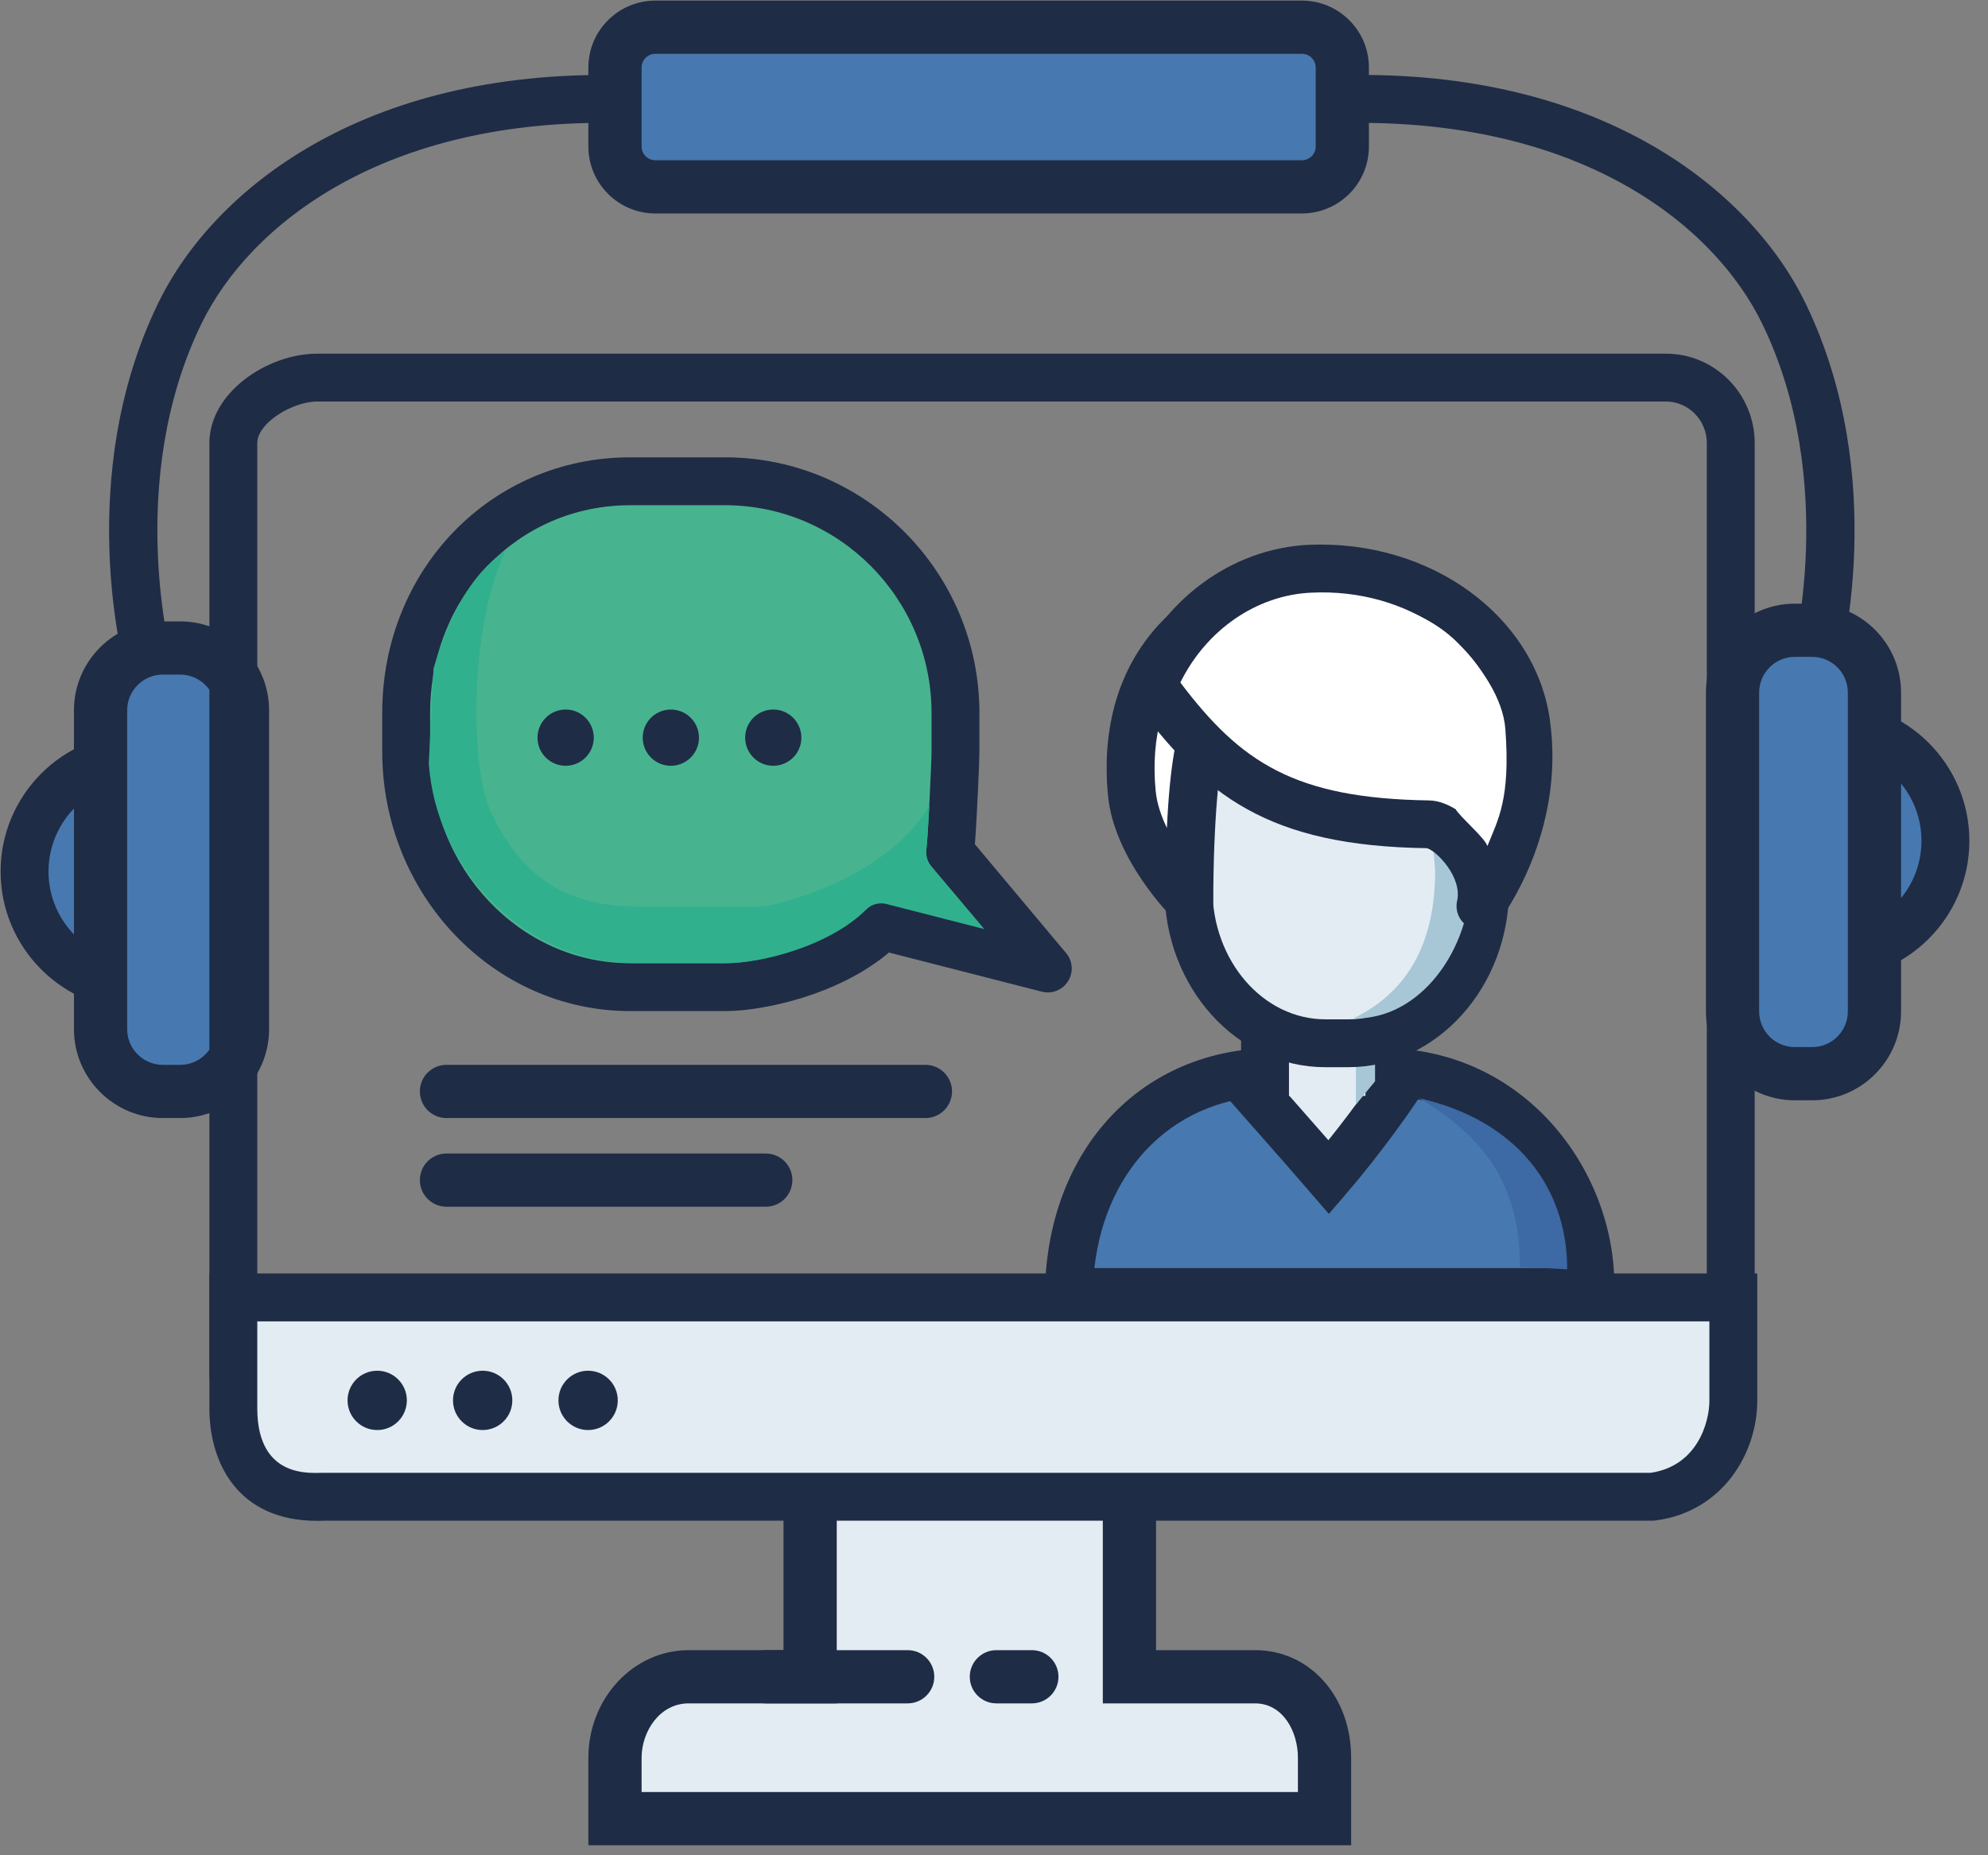 <?xml version="1.0" encoding="UTF-8"?>
<svg width="75px" height="70px" viewBox="0 0 75 70" version="1.1" xmlns="http://www.w3.org/2000/svg" xmlns:xlink="http://www.w3.org/1999/xlink">
    <rect x="0" y="0" width="75" height="70" fill="#808080" stroke="none"/>
    <!-- Generator: sketchtool 54.1 (76490) - https://sketchapp.com -->
    <title>1A2E5CA8-E882-4533-A0C3-9FC602BBDDFB</title>
    <desc>Created with sketchtool.</desc>
    <g id="Docent" stroke="none" stroke-width="1" fill="none" fill-rule="evenodd">
        <g id="home-333a" transform="translate(-779, -3737)">
            <g id="Features" transform="translate(405, 3541)">
                <g id="Group-14-Copy-9" transform="translate(0, 136)">
                    <g id="Group-4">
                        <g id="Group-7" transform="translate(285, 0)">
                            <g id="emotionless_man_twus3e__1_-removebg-hd-copy-2" transform="translate(1, 60)">
                                <g id="Group-5" transform="translate(88, 0)">
                                    <path d="M69.33,25.383 L67.589,24.9 C67.607,24.834 69.383,18.197 66.49,12.231 C64.651,8.438 59.579,4.466 50.742,4.642 L50.702,2.836 C60.36,2.613 66.032,7.144 68.116,11.443 C71.314,18.036 69.413,25.086 69.33,25.383" id="Fill-239" fill="#1F2C46"/>
                                    <path d="M47.348,63.6 L42.274,63.6 L42.274,53.561 L30.228,53.561 L30.228,63.6 L25.98,63.6 C24.373,63.6 22.867,64.716 22.867,66.322 L22.867,68.953 L49.636,68.953 L49.636,66.322 C49.636,64.716 48.954,63.6 47.348,63.6" id="Fill-240" fill="#E2ECF2"/>
                                    <path d="M24.205,67.615 L48.966,67.615 L48.966,66.322 C48.966,65.327 48.399,64.269 47.348,64.269 L41.605,64.269 L41.605,54.23 L31.567,54.23 L31.567,64.269 L25.98,64.269 C24.884,64.269 24.205,65.335 24.205,66.322 L24.205,67.615 Z M50.974,69.623 L22.197,69.623 L22.197,66.322 C22.197,64.083 23.894,62.261 25.98,62.261 L29.559,62.261 L29.559,52.223 L43.613,52.223 L43.613,62.261 L47.348,62.261 C49.415,62.261 50.974,64.007 50.974,66.322 L50.974,69.623 L50.974,69.623 Z" id="Fill-241" fill="#1F2C46"/>
                                    <path d="M7.362,35.408 C7.208,33.302 6.652,30.994 6.664,28.797 C6.221,28.643 5.747,28.557 5.251,28.557 C2.863,28.557 0.926,30.492 0.926,32.882 C0.926,35.27 2.863,37.206 5.251,37.206 C6.051,37.206 6.798,36.986 7.44,36.607 C7.416,36.208 7.391,35.808 7.362,35.408" id="Fill-244" fill="#4779B0"/>
                                    <path d="M5.251,29.46 C3.365,29.46 1.83,30.995 1.83,32.882 C1.83,34.768 3.365,36.303 5.251,36.303 C5.679,36.303 6.104,36.221 6.501,36.064 C6.489,35.867 6.475,35.67 6.461,35.474 C6.401,34.656 6.279,33.808 6.149,32.911 C5.988,31.794 5.821,30.647 5.774,29.502 C5.6,29.474 5.426,29.46 5.251,29.46 Z M5.251,38.11 C2.368,38.11 0.023,35.765 0.023,32.882 C0.023,29.999 2.368,27.653 5.251,27.653 C5.829,27.653 6.404,27.751 6.96,27.943 C7.325,28.07 7.569,28.415 7.568,28.802 C7.56,30.045 7.752,31.371 7.937,32.652 C8.066,33.541 8.199,34.461 8.263,35.342 C8.292,35.746 8.318,36.15 8.341,36.555 C8.362,36.893 8.19,37.213 7.899,37.386 C7.095,37.859 6.18,38.11 5.251,38.11 L5.251,38.11 Z" id="Fill-245" fill="#1F2C46"/>
                                    <path d="M8.813,39.165 C8.813,40.463 7.762,41.515 6.464,41.515 L5.807,41.515 C4.51,41.515 3.459,40.463 3.459,39.165 L3.459,27.134 C3.459,25.837 4.51,24.784 5.807,24.784 L6.464,24.784 C7.762,24.784 8.813,25.837 8.813,27.134 L8.813,39.165" id="Fill-246" fill="#4779B0"/>
                                    <path d="M6.142,25.453 C5.401,25.453 4.798,26.057 4.798,26.8 L4.798,38.83 C4.798,39.573 5.401,40.177 6.142,40.177 L6.799,40.177 C7.54,40.177 8.144,39.573 8.144,38.83 L8.144,26.8 C8.144,26.057 7.54,25.453 6.799,25.453 L6.142,25.453 Z M6.799,42.184 L6.142,42.184 C4.294,42.184 2.79,40.68 2.79,38.83 L2.79,26.8 C2.79,24.95 4.294,23.446 6.142,23.446 L6.799,23.446 C8.648,23.446 10.151,24.95 10.151,26.8 L10.151,38.83 C10.151,40.68 8.648,42.184 6.799,42.184 L6.799,42.184 Z" id="Fill-247" fill="#1F2C46"/>
                                    <path d="M66.958,34.251 C67.111,32.144 67.668,29.838 67.656,27.64 C68.099,27.487 68.573,27.4 69.069,27.4 C71.457,27.4 73.393,29.335 73.393,31.725 C73.393,34.113 71.457,36.05 69.069,36.05 C68.269,36.05 67.522,35.829 66.88,35.45 C66.904,35.05 66.928,34.651 66.958,34.251" id="Fill-248" fill="#4779B0"/>
                                    <path d="M67.819,34.907 C68.216,35.064 68.64,35.146 69.069,35.146 C70.955,35.146 72.49,33.611 72.49,31.725 C72.49,29.838 70.955,28.303 69.069,28.303 C68.894,28.303 68.719,28.318 68.546,28.345 C68.498,29.489 68.332,30.637 68.171,31.753 C68.041,32.651 67.919,33.499 67.859,34.317 C67.845,34.514 67.831,34.71 67.819,34.907 Z M69.069,36.952 C68.14,36.952 67.223,36.702 66.421,36.228 C66.129,36.056 65.959,35.735 65.978,35.397 C66.002,34.993 66.027,34.589 66.056,34.185 C66.121,33.303 66.254,32.384 66.383,31.495 C66.567,30.213 66.759,28.888 66.753,27.645 C66.75,27.259 66.995,26.914 67.36,26.787 C67.916,26.594 68.49,26.497 69.069,26.497 C71.952,26.497 74.297,28.842 74.297,31.725 C74.297,34.608 71.952,36.952 69.069,36.952 L69.069,36.952 Z" id="Fill-249" fill="#1F2C46"/>
                                    <path d="M70.382,26.465 C70.382,25.167 69.33,24.115 68.033,24.115 L67.377,24.115 C66.08,24.115 65.028,25.167 65.028,26.465 L65.028,38.496 C65.028,39.794 66.08,40.846 67.377,40.846 L68.033,40.846 C69.33,40.846 70.382,39.794 70.382,38.496 L70.382,26.465" id="Fill-250" fill="#4779B0"/>
                                    <path d="M67.712,24.784 C66.97,24.784 66.366,25.388 66.366,26.131 L66.366,38.161 C66.366,38.904 66.97,39.507 67.712,39.507 L68.368,39.507 C69.109,39.507 69.712,38.904 69.712,38.161 L69.712,26.131 C69.712,25.388 69.109,24.784 68.368,24.784 L67.712,24.784 Z M68.368,41.515 L67.712,41.515 C65.862,41.515 64.359,40.01 64.359,38.161 L64.359,26.131 C64.359,24.281 65.862,22.777 67.712,22.777 L68.368,22.777 C70.216,22.777 71.72,24.281 71.72,26.131 L71.72,38.161 C71.72,40.01 70.216,41.515 68.368,41.515 L68.368,41.515 Z" id="Fill-251" fill="#1F2C46"/>
                                    <path d="M9.706,50.942 L64.392,50.942 L64.392,16.717 C64.392,15.854 63.7,15.15 62.85,15.15 L11.965,15.15 C11.032,15.15 9.706,15.961 9.706,16.717 L9.706,50.942 Z M65.295,52.748 L8.803,52.748 C8.304,52.748 7.899,52.344 7.899,51.845 L7.899,16.717 C7.899,14.817 10.085,13.344 11.965,13.344 L62.85,13.344 C64.696,13.344 66.198,14.857 66.198,16.717 L66.198,51.845 C66.198,52.344 65.794,52.748 65.295,52.748 L65.295,52.748 Z" id="Fill-253" fill="#1F2C46"/>
                                    <path d="M8.803,48.952 L8.803,53.135 C8.803,54.499 9.333,56.617 12.24,56.472 L62.341,56.472 C64.572,56.183 65.392,54.21 65.392,52.845 L65.392,48.952 L8.803,48.952" id="Fill-254" fill="#E2ECF2"/>
                                    <path d="M9.706,49.856 L9.706,53.135 C9.706,55.575 11.405,55.575 11.963,55.575 C12.038,55.575 12.115,55.573 12.195,55.569 L62.279,55.569 C64.025,55.311 64.489,53.68 64.489,52.845 L64.489,49.856 L9.706,49.856 Z M11.963,57.382 C8.967,57.382 7.899,55.188 7.899,53.135 L7.899,48.049 L66.295,48.049 L66.295,52.845 C66.295,54.846 64.977,57.042 62.457,57.368 L62.341,57.375 L12.24,57.375 C12.175,57.38 12.067,57.382 11.963,57.382 L11.963,57.382 Z" id="Fill-255" fill="#1F2C46"/>
                                    <path d="M15.349,52.837 C15.349,53.455 14.849,53.956 14.231,53.956 C13.612,53.956 13.112,53.455 13.112,52.837 C13.112,52.219 13.612,51.718 14.231,51.718 C14.849,51.718 15.349,52.219 15.349,52.837" id="Fill-256" fill="#1F2C46"/>
                                    <path d="M19.328,52.837 C19.328,53.455 18.827,53.956 18.209,53.956 C17.591,53.956 17.09,53.455 17.09,52.837 C17.09,52.219 17.591,51.718 18.209,51.718 C18.827,51.718 19.328,52.219 19.328,52.837" id="Fill-257" fill="#1F2C46"/>
                                    <path d="M23.306,52.837 C23.306,53.455 22.805,53.956 22.187,53.956 C21.569,53.956 21.068,53.455 21.068,52.837 C21.068,52.219 21.569,51.718 22.187,51.718 C22.805,51.718 23.306,52.219 23.306,52.837" id="Fill-258" fill="#1F2C46"/>
                                    <path d="M59.998,48.748 L59.998,48.462 C59.998,44.348 56.802,40.446 52.115,40.446 L48.101,40.446 C43.457,40.446 40.414,44.056 40.324,48.748 L59.998,48.748" id="Fill-259" fill="#4779B0"/>
                                    <path d="M41.287,47.845 L59.067,47.845 C58.769,44.612 56.168,41.349 52.115,41.349 L48.101,41.349 C44.423,41.349 41.723,43.976 41.287,47.845 Z M60.901,49.652 L39.403,49.652 L39.421,48.731 C39.524,43.321 43.094,39.542 48.101,39.542 L52.115,39.542 C57.542,39.542 60.901,44.173 60.901,48.462 L60.901,49.652 L60.901,49.652 Z" id="Fill-260" fill="#1F2C46"/>
                                    <path d="M59.125,47.892 C59.125,44.77 57.191,42.263 53.535,41.434 C55.949,42.862 57.342,44.66 57.342,47.796 L59.125,47.892" id="Fill-261" fill="#3D69A4"/>
                                    <path d="M50.131,44.417 C51.575,42.732 52.658,41.109 52.658,41.109 C52.658,41.109 52.622,40.121 49.825,40.121 C47.716,40.121 47.123,40.987 47.123,40.987 C47.123,40.987 48.988,43.093 50.131,44.417" id="Fill-262" fill="#E2ECF2"/>
                                    <path d="M48.509,41.192 C48.959,41.701 49.558,42.383 50.115,43.021 C50.685,42.313 51.162,41.665 51.48,41.219 C51.194,41.123 50.688,41.023 49.825,41.023 C49.243,41.023 48.815,41.099 48.509,41.192 Z M50.133,45.802 L49.447,45.007 C48.307,43.688 46.446,41.585 46.446,41.585 L45.979,41.058 L46.377,40.477 C46.521,40.267 47.364,39.217 49.825,39.217 C53.229,39.217 53.545,40.64 53.561,41.076 L53.572,41.367 L53.41,41.61 C53.364,41.678 52.28,43.298 50.817,45.005 L50.133,45.802 L50.133,45.802 Z" id="Fill-263" fill="#1F2C46"/>
                                    <polygon id="Fill-264" fill="#E2ECF2" points="47.725 41.348 52.417 41.348 52.417 34.309 47.725 34.309"/>
                                    <path d="M52.417,42.251 C51.918,42.251 51.514,41.847 51.514,41.348 L51.514,35.212 L48.628,35.212 L48.628,41.348 C48.628,41.847 48.223,42.251 47.725,42.251 C47.226,42.251 46.822,41.847 46.822,41.348 L46.822,34.309 C46.822,33.81 47.226,33.406 47.725,33.406 L52.417,33.406 C52.916,33.406 53.32,33.81 53.32,34.309 L53.32,41.348 C53.32,41.847 52.916,42.251 52.417,42.251" id="Fill-265" fill="#1F2C46"/>
                                    <polyline id="Fill-266" fill="#A7C7D7" points="51.876 40.797 51.876 35.264 51.154 35.264 51.154 41.677 51.876 40.797"/>
                                    <path d="M56.028,33.542 C56.028,36.757 53.714,39.363 50.859,39.363 L50.004,39.363 C47.15,39.363 44.837,36.757 44.837,33.542 L44.837,28.218 C44.837,25.003 47.15,22.396 50.004,22.396 L50.859,22.396 C53.714,22.396 56.028,25.003 56.028,28.218 L56.028,33.542" id="Fill-267" fill="#E2ECF2"/>
                                    <path d="M50.004,23.299 C47.653,23.299 45.74,25.505 45.74,28.218 L45.74,33.542 C45.74,36.253 47.653,38.46 50.004,38.46 L50.859,38.46 C53.211,38.46 55.125,36.253 55.125,33.542 L55.125,28.218 C55.125,25.505 53.211,23.299 50.859,23.299 L50.004,23.299 Z M50.859,40.266 L50.004,40.266 C46.657,40.266 43.933,37.25 43.933,33.542 L43.933,28.218 C43.933,24.509 46.657,21.493 50.004,21.493 L50.859,21.493 C54.207,21.493 56.931,24.509 56.931,28.218 L56.931,33.542 C56.931,37.25 54.207,40.266 50.859,40.266 L50.859,40.266 Z" id="Fill-268" fill="#1F2C46"/>
                                    <path d="M55.486,27.965 C55.486,25.218 53.51,22.955 51.081,22.693 C52.706,23.816 53.722,25.782 53.722,27.965 L54.144,32.836 C54.144,35.727 52.997,37.482 51.068,38.42 C53.553,38.498 55.486,35.841 55.486,33.095 L55.486,27.965" id="Fill-269" fill="#A7C7D7"/>
                                    <path d="M44.87,33.986 C44.87,33.986 42.903,32.027 42.701,29.937 C42.194,24.696 45.825,22.034 49.524,22.034 L49.534,22.034 C51.951,22.034 54.08,23.237 55.287,25.136 C52.793,28.232 50.322,26.384 45.757,27.071 C45.104,27.169 44.87,31.091 44.87,33.986" id="Fill-270" fill="#FFFFFF"/>
                                    <path d="M49.534,22.937 C47.749,22.937 46.108,23.624 45.022,24.82 C43.894,26.062 43.402,27.801 43.6,29.85 C43.645,30.314 43.807,30.79 44.023,31.239 C44.247,26.385 45.089,26.258 45.622,26.177 C46.42,26.057 47.234,25.999 48.112,25.999 C48.756,25.999 49.337,26.029 49.899,26.057 C50.362,26.081 50.799,26.104 51.215,26.104 C52.395,26.104 53.257,25.926 54.129,25.073 C53.03,23.725 51.357,22.937 49.534,22.937 Z M44.87,34.89 C44.636,34.89 44.405,34.798 44.232,34.626 C44.143,34.537 42.032,32.41 41.802,30.024 C41.553,27.454 42.204,25.235 43.684,23.605 C45.112,22.033 47.24,21.131 49.524,21.131 C52.213,21.131 54.649,22.446 56.05,24.652 C56.257,24.978 56.233,25.401 55.991,25.703 C54.428,27.643 52.772,27.911 51.216,27.911 C50.77,27.911 50.302,27.887 49.806,27.862 C48.705,27.806 47.387,27.774 46.239,27.916 C46.003,28.681 45.773,31.02 45.773,33.986 C45.773,34.351 45.554,34.68 45.217,34.821 C45.105,34.867 44.987,34.89 44.87,34.89 L44.87,34.89 Z" id="Fill-271" fill="#1F2C46"/>
                                    <path d="M55.854,34.185 C55.854,34.185 58.128,31.22 57.577,27.291 C57.117,24.021 53.803,21.259 49.42,21.459 C46.965,21.571 44.568,23.197 43.49,25.866 C46.134,29.487 48.397,31.022 53.892,31.104 C54.625,31.113 56.198,32.668 55.854,34.185" id="Fill-272" fill="#FFFFFF"/>
                                    <path d="M44.53,25.752 C46.807,28.761 48.83,30.124 53.906,30.2 C54.682,30.211 55.472,30.865 55.952,31.475 C56.017,31.558 56.079,31.643 56.137,31.728 C56.566,30.62 56.92,29.11 56.682,27.416 C56.261,24.418 53.141,22.179 49.461,22.362 C47.398,22.457 45.509,23.769 44.53,25.752 Z M55.853,35.089 C55.723,35.089 55.593,35.061 55.47,35.003 C55.086,34.822 54.878,34.399 54.972,33.985 C55.172,33.105 54.198,32.096 53.83,32.002 C47.876,31.918 45.425,30.048 42.76,26.398 C42.576,26.146 42.535,25.817 42.652,25.527 C43.818,22.641 46.458,20.69 49.379,20.556 C53.984,20.358 57.922,23.252 58.472,27.165 C59.069,31.42 56.672,34.601 56.571,34.734 C56.395,34.964 56.127,35.089 55.853,35.089 L55.853,35.089 Z" id="Fill-273" fill="#1F2C46"/>
                                    <path d="M56.792,27.51 C56.704,26.344 55.87,25.152 55.004,24.265 C53.868,23.103 51.929,22.473 50.01,22.473 C49.879,22.473 49.746,22.477 49.611,22.483 C49.227,22.5 48.846,22.561 48.469,22.664 C50.513,22.744 52.309,23.482 53.563,24.765 C54.606,25.831 55.162,27.2 55.129,28.619 C55.103,29.828 55.318,29.607 54.921,30.534 C55.033,30.773 56.054,31.649 56.113,31.925 C56.51,30.932 56.99,30.159 56.792,27.51" id="Fill-274" fill="#FFFFFF"/>
                                    <path d="M39.528,36.541 L35.843,32.143 C35.909,31.715 36.047,28.796 36.047,28.35 L36.047,26.902 C36.047,22.101 32.149,18.159 27.35,18.159 L23.773,18.159 C18.973,18.159 15.323,22.101 15.323,26.902 L15.323,28.35 C15.323,33.15 18.973,37.246 23.773,37.246 L27.35,37.246 C28.889,37.246 31.727,36.502 33.287,34.942 L39.528,36.541" id="Fill-275" fill="#47B48F"/>
                                    <path d="M23.773,19.062 C19.542,19.062 16.227,22.505 16.227,26.902 L16.227,28.35 C16.227,32.757 19.612,36.343 23.773,36.343 L27.35,36.343 C28.664,36.343 31.256,35.695 32.648,34.303 C32.873,34.078 33.2,33.988 33.511,34.067 L37.032,34.969 L35.151,32.724 C34.983,32.524 34.91,32.263 34.95,32.005 C35.004,31.653 35.144,28.789 35.144,28.35 L35.144,26.902 C35.144,22.579 31.648,19.062 27.35,19.062 L23.773,19.062 Z M27.35,38.149 L23.773,38.149 C18.616,38.149 14.42,33.753 14.42,28.35 L14.42,26.902 C14.42,21.493 18.528,17.255 23.773,17.255 L27.35,17.255 C32.644,17.255 36.95,21.583 36.95,26.902 L36.95,28.35 C36.95,28.721 36.856,30.861 36.779,31.853 L40.221,35.961 C40.473,36.261 40.503,36.691 40.293,37.022 C40.084,37.355 39.684,37.513 39.305,37.416 L33.536,35.939 C31.642,37.542 28.796,38.149 27.35,38.149 L27.35,38.149 Z" id="Fill-276" fill="#1F2C46"/>
                                    <path d="M22.401,27.833 C22.401,28.418 21.926,28.893 21.34,28.893 C20.754,28.893 20.278,28.418 20.278,27.833 C20.278,27.247 20.754,26.771 21.34,26.771 C21.926,26.771 22.401,27.247 22.401,27.833" id="Fill-277" fill="#1F2C46"/>
                                    <path d="M26.369,27.803 C26.385,28.389 25.923,28.877 25.337,28.893 C24.751,28.909 24.264,28.447 24.248,27.86 C24.232,27.276 24.694,26.788 25.28,26.772 C25.866,26.756 26.353,27.218 26.369,27.803" id="Fill-278" fill="#1F2C46"/>
                                    <path d="M30.233,27.833 C30.233,28.418 29.758,28.893 29.173,28.893 C28.587,28.893 28.112,28.418 28.112,27.833 C28.112,27.247 28.587,26.771 29.173,26.771 C29.758,26.771 30.233,27.247 30.233,27.833" id="Fill-279" fill="#1F2C46"/>
                                    <path d="M37.134,35.054 L33.442,34.109 C33.376,34.092 33.309,34.084 33.243,34.084 C33.035,34.084 32.829,34.167 32.678,34.318 C31.301,35.695 28.736,36.338 27.437,36.338 L23.939,36.338 C19.806,36.338 16.443,32.793 16.176,28.792 L16.355,25.225 C17.509,21.315 19.12,20.922 19.144,20.644 C17.633,23.666 17.78,29.005 18.488,30.56 C19.821,33.494 21.865,34.205 24.088,34.204 L28.799,34.204 C28.859,34.204 33.244,33.405 35.058,30.405 C35.013,31.313 34.97,31.919 34.949,32.05 C34.914,32.278 34.979,32.499 35.127,32.674 L37.134,35.054" id="Fill-280" fill="#31B08E"/>
                                    <path d="M34.913,42.184 L16.843,42.184 C16.289,42.184 15.84,41.735 15.84,41.18 C15.84,40.626 16.289,40.177 16.843,40.177 L34.913,40.177 C35.467,40.177 35.916,40.626 35.916,41.18 C35.916,41.735 35.467,42.184 34.913,42.184" id="Fill-281" fill="#1F2C46"/>
                                    <path d="M28.89,45.53 L16.843,45.53 C16.289,45.53 15.84,45.081 15.84,44.526 C15.84,43.972 16.289,43.523 16.843,43.523 L28.89,43.523 C29.444,43.523 29.893,43.972 29.893,44.526 C29.893,45.081 29.444,45.53 28.89,45.53" id="Fill-282" fill="#1F2C46"/>
                                    <path d="M34.243,64.269 L28.89,64.269 C28.335,64.269 27.886,63.819 27.886,63.265 C27.886,62.711 28.335,62.261 28.89,62.261 L34.243,62.261 C34.798,62.261 35.247,62.711 35.247,63.265 C35.247,63.819 34.798,64.269 34.243,64.269" id="Fill-283" fill="#1F2C46"/>
                                    <path d="M38.928,64.269 L37.59,64.269 C37.035,64.269 36.586,63.819 36.586,63.265 C36.586,62.711 37.035,62.261 37.59,62.261 L38.928,62.261 C39.482,62.261 39.932,62.711 39.932,63.265 C39.932,63.819 39.482,64.269 38.928,64.269" id="Fill-284" fill="#1F2C46"/>
                                    <path d="M50.305,5.864 C50.305,6.704 49.624,7.385 48.784,7.385 L24.388,7.385 C23.548,7.385 22.867,6.704 22.867,5.864 L22.867,2.882 C22.867,2.042 23.548,1.361 24.388,1.361 L48.784,1.361 C49.624,1.361 50.305,2.042 50.305,2.882 L50.305,5.864" id="Fill-285" fill="#4779B0"/>
                                    <path d="M24.723,2.03 C24.438,2.03 24.205,2.263 24.205,2.547 L24.205,5.529 C24.205,5.814 24.438,6.046 24.723,6.046 L49.118,6.046 C49.404,6.046 49.636,5.814 49.636,5.529 L49.636,2.547 C49.636,2.263 49.404,2.03 49.118,2.03 L24.723,2.03 Z M49.118,8.054 L24.723,8.054 C23.33,8.054 22.197,6.921 22.197,5.529 L22.197,2.547 C22.197,1.155 23.33,0.023 24.723,0.023 L49.118,0.023 C50.511,0.023 51.644,1.155 51.644,2.547 L51.644,5.529 C51.644,6.921 50.511,8.054 49.118,8.054 L49.118,8.054 Z" id="Fill-286" fill="#1F2C46"/>
                                    <path d="M4.751,25.383 C4.668,25.086 2.768,18.036 5.965,11.443 C8.05,7.145 13.709,2.627 23.38,2.836 L23.34,4.642 C14.536,4.455 9.431,8.437 7.591,12.231 C4.699,18.197 6.474,24.834 6.492,24.901 L4.751,25.383" id="Fill-287" fill="#1F2C46"/>
                                </g>
                            </g>
                        </g>
                    </g>
                </g>
            </g>
        </g>
    </g>
</svg>